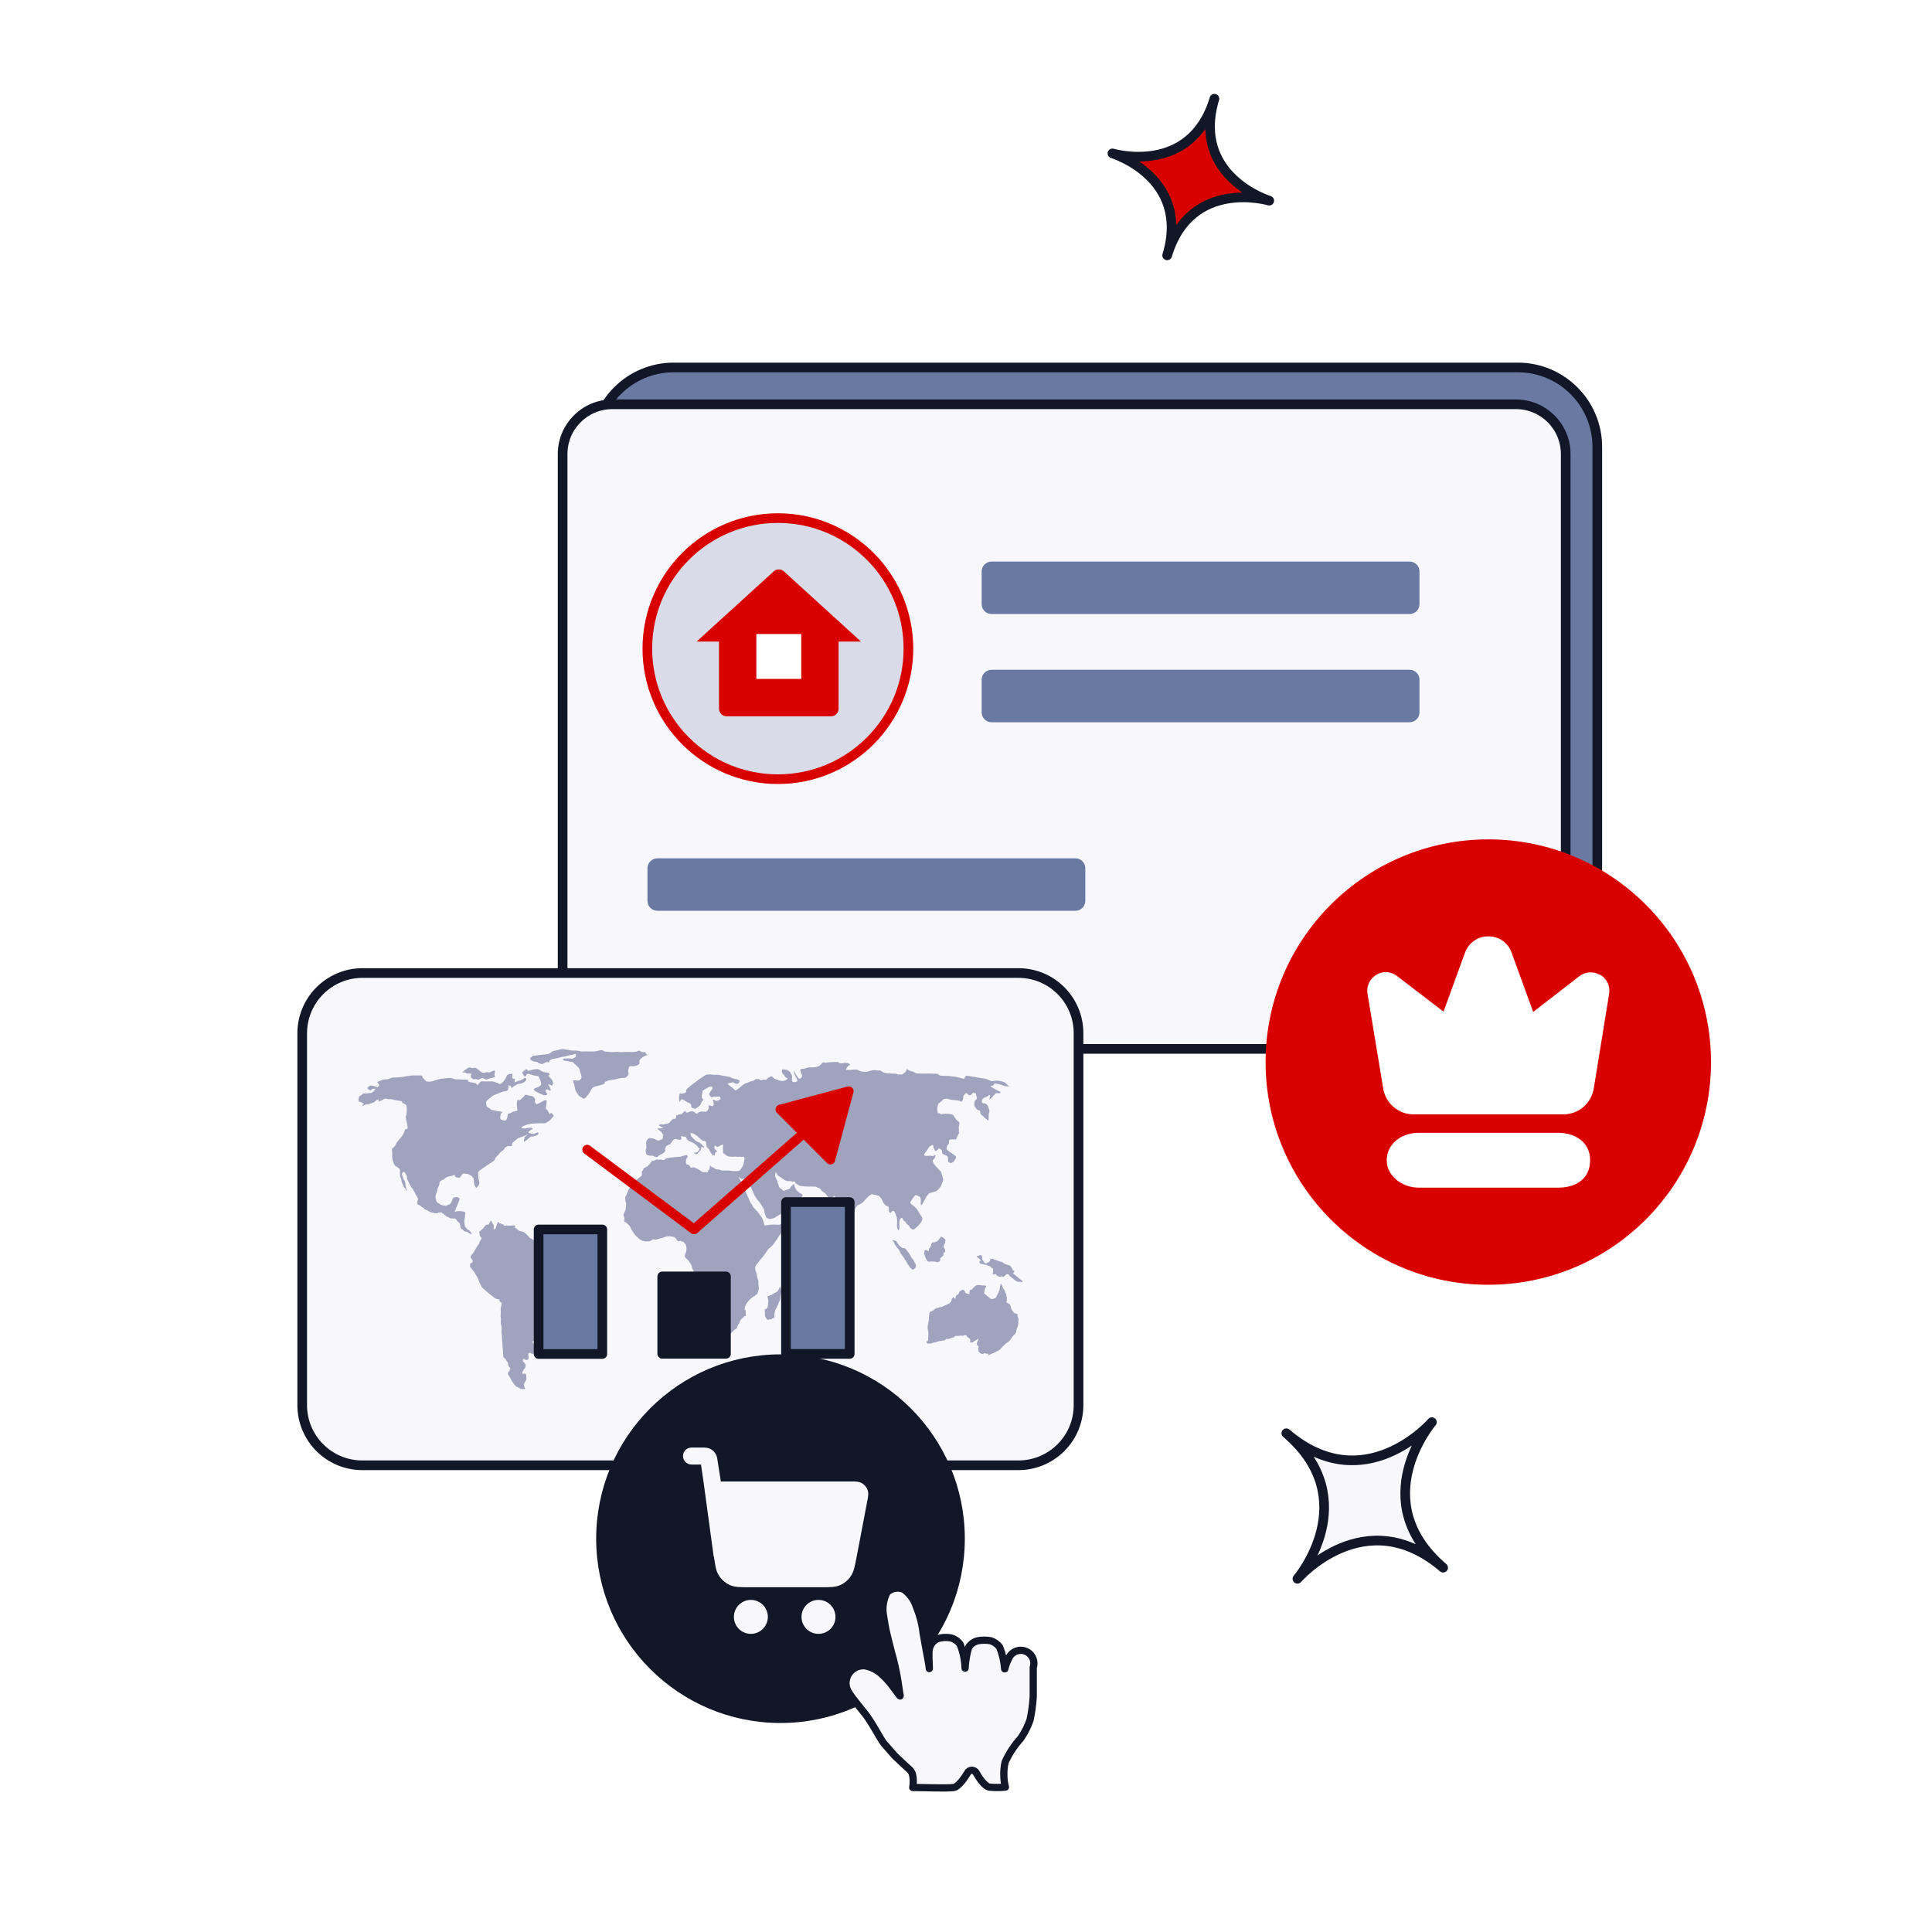 <svg xmlns="http://www.w3.org/2000/svg" width="200" height="200" viewBox="0 0 200 200" fill="none"><g clip-path="url(#clip0_16550_73664)"><g filter="url(#filter0_b_16550_73664)"><path d="M100 0C155.23 0 200 44.77 200 100C200 155.23 155.23 200 100 200C44.77 200 0 155.23 0 100C0 44.77 44.77 0 100 0Z" fill="white" fill-opacity="0.8"></path></g><path d="M131.392 20.773C131.392 20.773 123.27 18.354 120.824 26.435C123.27 18.354 115.162 15.881 115.162 15.881C115.162 15.881 123.284 18.3 125.716 10.219C123.284 18.3 131.392 20.773 131.392 20.773Z" fill="#D90000" stroke="#111727" stroke-linecap="round" stroke-linejoin="round"></path><path d="M148.23 147.219C148.23 147.219 141.297 155.354 149.392 162.286C141.297 155.354 134.311 163.435 134.311 163.435C134.311 163.435 141.243 155.3 133.162 148.367C141.243 155.3 148.23 147.219 148.23 147.219Z" fill="#F7F7FC" stroke="#111727" stroke-linecap="round" stroke-linejoin="round"></path><path d="M157.122 38.039H69.743C65.198 38.039 61.514 41.724 61.514 46.269V96.539C61.514 101.084 65.198 104.769 69.743 104.769H157.122C161.667 104.769 165.351 101.084 165.351 96.539V46.269C165.351 41.724 161.667 38.039 157.122 38.039Z" fill="#6A79A2" stroke="#111727"></path><path d="M156.932 41.852H63.392C60.548 41.852 58.243 44.157 58.243 47V103.433C58.243 106.276 60.548 108.581 63.392 108.581H156.932C159.776 108.581 162.081 106.276 162.081 103.433V47C162.081 44.157 159.776 41.852 156.932 41.852Z" fill="#F7F7FC" stroke="#111727" stroke-linecap="round" stroke-linejoin="round"></path><path d="M145.919 58.133H102.649C102.081 58.133 101.622 58.593 101.622 59.16V62.538C101.622 63.105 102.081 63.565 102.649 63.565H145.919C146.486 63.565 146.946 63.105 146.946 62.538V59.16C146.946 58.593 146.486 58.133 145.919 58.133Z" fill="#6A79A2"></path><path d="M111.324 88.852H68.054C67.487 88.852 67.027 89.311 67.027 89.879V93.257C67.027 93.824 67.487 94.284 68.054 94.284H111.324C111.892 94.284 112.351 93.824 112.351 93.257V89.879C112.351 89.311 111.892 88.852 111.324 88.852Z" fill="#6A79A2"></path><path d="M145.919 69.336H102.649C102.081 69.336 101.622 69.796 101.622 70.363V73.741C101.622 74.309 102.081 74.768 102.649 74.768H145.919C146.486 74.768 146.946 74.309 146.946 73.741V70.363C146.946 69.796 146.486 69.336 145.919 69.336Z" fill="#6A79A2"></path><path d="M80.527 80.66C87.987 80.66 94.04 74.606 94.04 67.146C94.04 59.687 87.987 53.633 80.527 53.633C73.067 53.633 67.013 59.687 67.013 67.146C67.013 74.606 73.067 80.66 80.527 80.66Z" fill="#D9DBE9" stroke="#D90000" stroke-linecap="round" stroke-linejoin="round"></path><path d="M86.811 73.378C86.811 73.58 86.73 73.783 86.581 73.918C86.432 74.067 86.243 74.148 86.04 74.148H75.203C75 74.148 74.797 74.067 74.662 73.918C74.527 73.77 74.432 73.58 74.432 73.378V66.418H72.108L80.095 59.148C80.243 59.013 80.419 58.945 80.622 58.945C80.824 58.945 81 59.013 81.149 59.148L89.135 66.418H86.811V73.378Z" fill="#D90000"></path><path d="M82.946 65.633H78.297V70.281H82.946V65.633Z" fill="white"></path><path d="M111.649 106.956V145.456C111.649 148.902 108.865 151.686 105.419 151.686H37.514C34.068 151.686 31.284 148.902 31.284 145.456V106.97C31.284 103.524 34.081 100.727 37.527 100.727H105.419C108.865 100.727 111.649 103.51 111.649 106.956Z" fill="#F7F7FC" stroke="#111727" stroke-linecap="round" stroke-linejoin="round"></path><path d="M67.527 120.142L67.23 120.533L67.027 120.736L66.622 120.952L66.568 121.128C66.568 121.128 66.405 121.29 66.433 121.385C66.46 121.479 66.46 121.669 66.46 121.669C66.46 121.669 66.176 121.925 66.054 122.006C65.933 122.087 65.784 122.263 65.784 122.263C65.784 122.263 65.689 122.385 65.622 122.425C65.554 122.466 65.46 122.587 65.392 122.709C65.311 122.831 65.23 122.912 65.189 122.966C65.149 123.02 65.027 123.169 64.973 123.385C64.919 123.601 64.757 123.858 64.757 123.858L64.716 123.952C64.743 124.29 64.743 124.344 64.784 124.466C64.811 124.587 64.851 124.547 64.811 124.804C64.784 125.06 64.784 125.155 64.743 125.277C64.703 125.398 64.581 125.614 64.541 125.709C64.5 125.804 64.622 125.979 64.622 125.979C64.622 125.979 64.676 126.236 64.622 126.29C64.595 126.344 64.649 126.466 64.649 126.466C64.649 126.466 64.892 126.601 64.96 126.682C65.041 126.763 65.176 126.885 65.203 126.939C65.23 126.993 65.378 127.277 65.392 127.331C65.419 127.385 65.568 127.614 65.608 127.669C65.649 127.723 65.838 127.952 65.838 127.952C65.838 127.952 66.108 128.155 66.149 128.236C66.216 128.317 66.392 128.358 66.446 128.412C66.513 128.466 66.649 128.452 66.73 128.506C66.797 128.56 66.96 128.466 67.041 128.506C67.108 128.547 67.338 128.466 67.392 128.425C67.46 128.385 67.595 128.25 67.689 128.304C67.797 128.358 67.851 128.304 67.933 128.317C68 128.331 68.122 128.236 68.203 128.236C68.27 128.236 68.473 128.155 68.541 128.155C68.595 128.155 68.797 128.033 68.878 128.033C68.946 128.033 69.054 127.952 69.149 127.993C69.243 128.033 69.203 127.912 69.378 127.979C69.554 128.047 69.622 127.979 69.676 128.033C69.743 128.087 69.811 128.033 69.878 128.114C69.946 128.196 70.041 128.25 70.054 128.331C70.081 128.412 70.189 128.493 70.189 128.493H70.311C70.311 128.493 70.473 128.398 70.513 128.479C70.541 128.56 70.73 128.533 70.73 128.533L70.905 128.736L70.973 128.817C70.973 128.817 71.095 129.128 71.068 129.25C71.041 129.371 71.041 129.628 71 129.682C70.933 129.736 70.892 129.993 70.892 129.993C70.892 129.993 70.824 130.074 71 130.236C71.176 130.398 71.297 130.533 71.351 130.614C71.419 130.696 71.568 130.912 71.595 131.047C71.622 131.182 71.649 131.263 71.73 131.439C71.797 131.614 71.905 131.642 71.933 131.831C71.933 132.033 71.987 132.033 71.96 132.169C71.933 132.304 71.892 132.331 71.933 132.425C72 132.52 72.081 132.709 72.054 132.763C72.027 132.817 71.987 133.074 71.987 133.074L71.946 133.196L71.77 133.533L71.649 133.709C71.608 133.844 71.527 133.979 71.554 134.182C71.581 134.385 71.46 134.385 71.608 134.574C71.77 134.777 71.851 134.993 71.946 135.169C72.054 135.344 72.108 135.52 72.122 135.642C72.149 135.763 72.216 135.804 72.257 135.952C72.297 136.114 72.324 136.196 72.324 136.29C72.324 136.385 72.297 136.642 72.351 136.709C72.378 136.763 72.405 136.952 72.419 137.02C72.446 137.101 72.365 137.114 72.487 137.263C72.608 137.398 72.676 137.479 72.757 137.574C72.824 137.669 72.824 137.628 72.878 137.777C72.946 137.912 73.013 137.993 73.041 138.114C73.068 138.236 73.081 138.533 73.149 138.669C73.203 138.804 73.284 138.952 73.284 138.952C73.284 138.952 73.5 139.087 73.581 139.074C73.649 139.06 73.811 138.871 73.933 138.939C74.054 138.993 74.149 138.939 74.243 138.939C74.351 138.939 74.446 138.817 74.541 138.817C74.649 138.817 74.784 138.655 74.851 138.696C74.933 138.736 75.027 138.655 75.122 138.56C75.23 138.466 75.284 138.385 75.46 138.223C75.635 138.06 75.622 138.06 75.73 137.966C75.851 137.871 75.973 137.655 76.108 137.614C76.243 137.574 76.284 137.439 76.324 137.344C76.351 137.25 76.378 137.182 76.446 137.101C76.5 137.02 76.473 137.114 76.568 136.858C76.662 136.601 76.784 136.506 76.878 136.439C76.973 136.385 77.041 136.263 77.095 136.236C77.162 136.223 77.257 136.29 77.216 136.114C77.176 135.939 77.216 135.682 77.176 135.614C77.135 135.56 77.081 135.75 77.095 135.452C77.122 135.155 77.338 134.858 77.338 134.858C77.338 134.858 77.635 134.479 77.73 134.425C77.838 134.371 77.851 134.304 78 134.223C78.135 134.142 78.433 133.939 78.433 133.844C78.433 133.75 78.554 133.493 78.554 133.425C78.554 133.358 78.554 133.304 78.513 132.966C78.487 132.628 78.554 132.709 78.446 132.398C78.324 132.087 78.311 131.682 78.23 131.587C78.162 131.493 78.189 131.236 78.189 131.155C78.189 131.074 78.338 130.885 78.392 130.804C78.46 130.723 78.703 130.412 78.703 130.412C78.703 130.412 79.108 129.952 79.243 129.736C79.378 129.52 79.513 129.317 79.608 129.236C79.716 129.155 79.946 128.979 80.081 128.777C80.216 128.574 80.5 128.209 80.513 128.142C80.541 128.087 80.689 127.885 80.689 127.885C80.689 127.885 80.905 127.628 80.946 127.493C80.987 127.358 81.189 126.587 81.149 126.628C81.108 126.669 80.878 126.709 80.784 126.723C80.716 126.736 80.905 126.817 80.324 126.777C79.757 126.736 79.46 126.831 79.46 126.831C79.284 126.79 79.149 126.993 79.095 126.709C79.027 126.425 78.987 126.277 78.878 126.074C78.757 125.871 78.676 125.79 78.5 125.533C78.324 125.277 78.338 125.398 78.189 125.196C78.041 124.993 78 125.06 77.892 124.804C77.797 124.547 77.716 124.642 77.595 124.29C77.473 123.939 77.405 123.898 77.338 123.696C77.27 123.493 77.203 123.439 77.162 123.263C77.122 123.087 76.662 122.169 76.608 122.114C76.541 122.06 76.446 121.736 76.473 121.804C76.5 121.871 76.77 122.06 76.77 122.06C76.77 122.06 76.933 122.006 76.987 122.006C77.054 122.006 77.284 122.223 77.284 122.304C77.284 122.385 77.703 122.763 77.797 123.033C77.892 123.304 78.013 123.506 78.041 123.587C78.041 123.669 78.257 123.979 78.338 124.101C78.405 124.223 78.662 124.452 78.703 124.574C78.743 124.696 79.122 125.087 79.122 125.344C79.122 125.601 79.297 125.939 79.324 126.02C79.351 126.101 79.703 126.196 79.703 126.196L80.176 126.074C80.176 126.074 80.878 125.614 80.96 125.614C81.041 125.614 81.676 125.317 81.676 125.317C81.676 125.317 81.933 125.074 82.108 124.939C82.284 124.804 82.473 124.547 82.527 124.425C82.568 124.304 82.649 124.29 82.797 124.114C82.96 123.939 83.176 123.763 83.041 123.642C82.905 123.52 82.824 123.56 82.622 123.371C82.433 123.169 82.446 123.209 82.311 122.952C82.162 122.696 82.311 122.398 82.027 122.696C81.73 122.993 81.851 123.074 81.554 123.128C81.257 123.182 81.135 123.385 81 123.182C80.865 122.979 80.73 123.101 80.635 122.804C80.568 122.506 80.5 122.493 80.473 122.371C80.473 122.25 80.473 122.25 80.311 121.952C80.162 121.655 80.284 121.196 80.378 121.452C80.473 121.709 80.635 121.75 80.892 121.925C81.149 122.101 81.257 122.236 81.5 122.263C81.73 122.277 81.933 122.263 81.973 122.304C82 122.344 82.041 122.29 82.149 122.317C82.257 122.358 82.297 122.263 82.324 122.412C82.365 122.574 82.595 122.587 82.689 122.696C82.784 122.79 82.784 122.75 83.054 122.79C83.311 122.831 83.662 122.831 83.662 122.831H84.027L84.46 122.844C84.46 122.844 84.77 123.02 84.865 123.02C84.933 123.02 84.96 123.236 85.162 123.358C85.351 123.479 85.392 123.493 85.513 123.642C85.635 123.777 85.622 123.844 85.784 123.979C85.946 124.114 86.203 123.966 86.243 123.898C86.27 123.844 86.473 123.736 86.433 123.898C86.405 124.06 86.635 123.993 86.581 124.371C86.513 124.75 86.473 124.655 86.581 124.912C86.676 125.169 87.108 125.966 87.135 126.196C87.162 126.439 87.27 126.358 87.297 126.574C87.324 126.79 87.433 126.871 87.433 127.033C87.433 127.196 87.568 127.236 87.595 127.344C87.622 127.452 87.824 127.358 87.892 127.344C87.96 127.331 88.23 127.06 88.23 127.06C88.23 127.06 88.351 127.02 88.324 126.817C88.297 126.614 88.324 126.655 88.324 126.358C88.324 126.06 88.203 126.06 88.27 125.763C88.324 125.466 88.487 125.29 88.527 125.155C88.568 125.02 88.73 124.777 88.797 124.763C88.878 124.75 89.311 124.52 89.405 124.385C89.5 124.25 89.662 124.087 89.824 123.925C89.987 123.763 90.257 123.574 90.324 123.628C90.392 123.682 90.365 123.669 90.46 123.669C90.568 123.669 90.73 123.75 90.878 123.763C91.027 123.777 91.297 124.114 91.351 124.304C91.419 124.479 91.378 124.439 91.595 124.696C91.811 124.952 92.013 124.79 92.013 125.114C92.013 125.439 92.013 125.412 92.108 125.533C92.216 125.655 92.324 125.317 92.446 125.358C92.568 125.398 92.581 125.317 92.689 125.628C92.784 125.939 92.851 125.939 92.865 126.263C92.892 126.574 92.865 126.277 92.865 126.547C92.865 126.817 92.838 126.831 92.865 127.06C92.905 127.304 93.041 127.371 93.027 127.412C93.027 127.412 93.149 127.074 93.108 126.844C93.068 126.601 93.108 126.277 93.203 126.169C93.311 126.074 93.405 125.966 93.473 126.223C93.554 126.479 93.595 126.277 93.784 126.574C93.96 126.871 94.108 126.817 94.135 126.952C94.162 127.087 94.257 127.114 94.392 127.236C94.541 127.358 94.662 127.223 94.811 127.101C94.973 126.979 95.405 126.547 95.419 126.371C95.446 126.196 95.608 126.236 95.297 125.777C94.987 125.317 94.987 125.169 94.635 124.885C94.297 124.601 94.095 124.587 94.365 124.236C94.622 123.885 94.73 123.642 94.892 123.736C95.054 123.831 95.324 123.817 95.324 124.209C95.324 124.601 95.257 125.033 95.527 124.56C95.797 124.087 95.946 123.804 95.865 123.885C95.784 123.966 96.041 123.723 96.041 123.723C96.041 123.723 96.041 123.547 96.392 123.466C96.73 123.385 96.824 123.344 96.946 123.29C97.068 123.236 97.405 122.831 97.46 122.655C97.527 122.479 97.676 122.155 97.635 122.02C97.595 121.885 97.405 121.209 97.365 121.223C97.324 121.236 97.338 121.236 97.095 120.966C96.824 120.682 96.662 120.493 96.622 120.371C96.581 120.25 96.487 120.236 96.595 120.074C96.716 119.912 96.77 119.939 96.797 119.79C96.824 119.655 96.973 119.533 96.676 119.628C96.378 119.723 96.608 119.669 96.351 119.642C96.081 119.628 95.419 119.777 95.757 119.358C96.081 118.939 96.189 118.682 96.243 118.682C96.311 118.682 96.608 118.344 96.622 118.669C96.649 118.979 96.757 118.912 96.784 119.101C96.811 119.304 97.203 118.885 97.203 118.885C97.203 118.885 97.338 118.925 97.446 119.02C97.541 119.114 97.541 119.439 97.541 119.439C97.541 119.439 97.46 119.344 97.676 119.493C97.892 119.655 98.135 119.574 98.135 119.912C98.135 120.25 98.135 120.263 98.27 120.344C98.405 120.425 98.541 120.385 98.676 120.29C98.797 120.196 98.987 119.831 98.987 119.831C98.987 119.831 99.013 119.696 98.689 119.493C98.378 119.29 98.176 119.155 98.068 119.06C97.946 118.966 97.987 118.669 98.095 118.547C98.216 118.425 98.27 118.371 98.23 118.209C98.203 118.047 98.297 117.925 98.595 117.952C98.892 117.966 98.96 117.939 98.96 117.939C98.96 117.939 99.013 117.979 99.013 117.858C99.013 117.736 99.392 117.182 99.284 117.182C99.189 117.182 99.311 117.047 99.257 116.831C99.189 116.614 99.446 116.277 99.23 116.114C99.013 115.952 98.96 115.871 98.811 115.642C98.676 115.398 98.689 115.358 98.176 115.304C97.662 115.25 97.419 115.425 97.297 115.263C97.176 115.101 97.122 115.506 97.041 115.02C96.973 114.547 97.162 114.223 97.162 114.223C97.162 114.223 97.473 114.02 97.568 113.885C97.635 113.75 97.96 113.682 98.23 113.79C98.487 113.885 98.851 113.871 99.176 113.925C99.487 113.979 99.473 114.182 99.635 113.925C99.797 113.669 99.635 113.547 99.757 113.412C99.878 113.277 100.014 113.06 100.108 113.196C100.216 113.331 100.405 113.479 100.568 113.29C100.73 113.114 100.784 113.087 100.784 113.087L100.851 113.169C100.851 113.169 101.027 113.074 101.027 113.25C101.027 113.425 101.203 113.628 101.108 113.763C101 113.898 100.865 113.885 100.865 114.223C100.865 114.56 100.865 114.506 101.081 114.777C101.297 115.06 101.432 114.817 101.473 115.114C101.514 115.412 101.554 115.358 101.77 115.547C101.987 115.75 101.946 115.75 102.108 115.858C102.27 115.979 102.338 116.101 102.338 115.898C102.338 115.696 102.365 115.601 102.338 115.425C102.338 115.25 102.5 115.114 102.378 114.817C102.257 114.52 102.351 114.533 102.122 114.317C101.878 114.101 101.716 114.358 101.649 114.033C101.568 113.723 102.014 113.574 102.149 113.533C102.27 113.493 102.446 113.25 102.487 113.412C102.514 113.574 102.176 114.142 102.757 113.533C103.324 112.925 103.068 113.182 103.068 113.182C103.068 113.182 103.365 113.142 103.419 113.182C103.487 113.223 103.635 113.006 103.581 113.02C103.527 113.033 102.946 112.709 102.946 112.709L102.527 112.466C102.527 112.466 102.662 112.371 102.77 112.385C102.865 112.398 102.892 112.182 102.987 112.169C103.095 112.155 103.757 112.304 103.892 112.385C104.027 112.466 104.527 112.479 104.459 112.439C104.405 112.398 104.095 112.155 104.068 112.087C104.041 112.006 103.365 111.844 103.135 111.871C102.919 111.885 102.716 111.952 102.541 111.885C102.365 111.831 102.108 111.669 101.973 111.669C101.838 111.669 100.095 111.331 100.014 111.358C99.933 111.371 99.811 111.75 99.743 111.696C99.689 111.642 99.581 111.642 99.311 111.56C99.041 111.479 98.649 111.425 98.162 111.385C97.662 111.344 97.324 111.425 97.189 111.263C97.054 111.101 96.757 111.169 96.419 111.142C96.081 111.128 95.689 111.142 95.513 111.142C95.338 111.142 94.919 111.128 94.824 111.101C94.716 111.087 94.608 110.939 94.487 110.925C94.365 110.912 94.378 110.871 94.149 110.831C93.919 110.79 93.933 110.533 93.851 110.75C93.77 110.966 93.811 110.912 93.689 110.993C93.568 111.074 93.446 111.236 93.378 111.236C93.311 111.236 92.987 111.25 92.919 111.223C92.851 111.182 92.757 111.142 92.554 111.142C92.365 111.142 92.365 111.155 92.095 111.128C91.838 111.087 91.635 111.114 91.405 110.993C91.162 110.871 91.162 110.79 90.973 110.817C90.77 110.831 90.77 110.777 90.5 110.777C90.23 110.777 89.892 110.939 89.703 110.952C89.527 110.966 89.135 110.939 89 110.871C88.865 110.817 88.824 110.669 88.297 110.736C87.784 110.79 87.487 110.79 87.595 110.642C87.689 110.479 87.811 110.331 87.865 110.304C87.933 110.29 88.068 110.182 87.96 110.142C87.865 110.101 87.77 110.047 87.527 110.02C87.297 110.006 87.311 110.101 86.96 110.06C86.595 110.02 87.162 109.925 86.419 109.939C85.689 109.952 85.513 110.02 85.433 110.02C85.351 110.02 85.257 109.858 85.054 110.101C84.865 110.344 84.595 110.479 84.189 110.493C83.797 110.506 83.77 110.452 83.392 110.587C83.027 110.723 82.784 110.547 82.865 110.871C82.933 111.182 83.041 111.304 83.041 111.371C83.041 111.439 82.865 111.831 82.635 111.587C82.419 111.344 82.027 110.425 82.203 111.047C82.378 111.682 82.77 111.898 82.405 111.993C82.027 112.087 82.068 111.952 82 111.912C81.946 111.871 82 111.601 82 111.439C81.973 111.277 81.933 111.182 81.851 111.101C81.784 111.02 81.797 110.898 81.635 110.858C81.473 110.817 81.608 110.736 81.365 110.736C81.122 110.736 80.892 110.574 80.946 110.939C81.013 111.29 81.068 111.06 81.23 111.398C81.392 111.736 81.689 111.493 81.46 111.736C81.243 111.979 80.662 111.898 80.527 111.79C80.392 111.696 80.433 111.831 80.162 111.655C79.905 111.479 79.987 111.344 79.703 111.479C79.392 111.614 79.297 111.871 79.189 111.777C79.068 111.682 78.797 111.912 78.689 111.79C78.595 111.669 78.189 111.669 78.122 111.79C78.041 111.912 77.811 111.885 77.46 112.047C77.122 112.209 77.23 112.06 76.797 112.398C76.378 112.736 76.149 113.006 76.013 112.79C75.878 112.574 75.108 112.196 75.419 112.142C75.716 112.087 75.851 111.966 76.013 112.101C76.176 112.236 76.433 112.196 76.473 112.101C76.5 112.006 76.689 111.898 76.446 111.79C76.203 111.669 76.176 111.75 75.811 111.614C75.433 111.479 75.811 111.52 75.297 111.439C74.784 111.358 74.568 111.317 74.433 111.277C74.297 111.236 74.095 111.277 73.905 111.263C73.703 111.25 73.568 111.209 73.392 111.223C73.216 111.236 73.122 111.209 72.878 111.385C72.649 111.56 72.46 111.642 72.311 111.777C72.149 111.912 71.743 112.196 71.622 112.29C71.5 112.385 71.081 112.709 71.041 112.831C71.013 112.952 71.081 113.047 70.919 113.128C70.757 113.209 70.608 113.209 70.487 113.223C70.365 113.236 70.487 113.047 70.365 113.236C70.243 113.439 70.284 114.142 70.392 114.047C70.487 113.952 70.419 113.628 70.851 113.925C71.297 114.223 71.568 114.182 71.554 114.466C71.527 114.75 71.851 114.723 71.892 114.777C71.919 114.831 72.122 114.696 72.122 114.696C72.122 114.696 72.554 114.412 72.554 114.277C72.554 114.142 72.824 113.817 72.824 113.817C72.824 113.817 72.635 113.723 72.635 113.52C72.635 113.317 72.689 113.263 72.73 113.06C72.77 112.858 72.513 113.06 73.108 112.682C73.703 112.304 73.743 112.56 73.743 112.56C73.743 112.56 73.811 112.642 73.716 112.763C73.608 112.885 73.433 113.196 73.405 113.236C73.365 113.277 73.581 113.587 73.676 113.587C73.77 113.587 73.973 113.506 74.095 113.533C74.216 113.547 74.405 113.479 74.473 113.52C74.527 113.56 74.662 113.682 74.568 113.777C74.473 113.871 74.257 113.993 74.095 113.952C73.933 113.912 73.703 113.642 73.838 114.033C73.973 114.425 73.811 114.533 73.703 114.506C73.581 114.493 73.324 114.29 73.365 114.587C73.405 114.885 73.108 115.087 73.054 115.087C73 115.087 72.878 115.074 72.878 115.074C72.878 115.074 72.703 115.06 72.608 115.06C72.513 115.06 72.311 115.155 72.243 115.236C72.189 115.317 72.108 115.25 72.013 115.25C71.919 115.25 72.013 115.128 71.811 115.087C71.622 115.047 71.5 115.006 71.378 115.087C71.257 115.169 71.081 115.209 71.013 115.142C70.933 115.087 71.041 114.939 70.892 115.02C70.73 115.101 70.622 115.317 70.568 115.331C70.5 115.344 70.743 115.331 70.5 115.344C70.257 115.358 70.162 115.425 70.041 115.466C69.919 115.506 70.081 115.75 69.865 115.817C69.649 115.898 69.797 115.723 69.595 115.898C69.378 116.074 69.338 116.236 69.257 116.25C69.189 116.263 69.189 116.304 69.027 116.331C68.851 116.344 68.865 116.371 68.757 116.385C68.662 116.398 68.784 116.439 68.568 116.398C68.351 116.358 68.189 116.439 68.23 116.52C68.27 116.601 69 116.817 68.446 116.804C67.892 116.79 68.081 116.885 68.189 116.966C68.311 117.047 68.365 117.128 68.433 117.142C68.487 117.155 68.581 117.398 68.581 117.398C68.581 117.398 68.743 117.385 68.649 117.52C68.554 117.655 68.689 117.696 68.581 117.871C68.487 118.047 68.487 117.925 68.405 117.966C68.324 118.006 68.203 118.142 67.987 118.02C67.77 117.898 67.622 117.844 67.351 117.817C67.095 117.804 67.284 117.763 67.095 117.898C66.919 118.033 66.878 118.196 66.892 118.371C66.919 118.547 66.933 118.79 66.892 118.912C66.824 119.033 66.824 119.155 66.865 119.331C66.892 119.506 67.027 119.587 67.027 119.587C67.027 119.587 67.297 119.628 67.351 119.642C67.419 119.655 67.527 119.601 67.689 119.696C67.851 119.79 68 119.831 68.108 119.709C68.203 119.587 68.595 119.452 68.716 119.331C68.838 119.209 68.905 119.169 68.851 119.047C68.784 118.925 68.973 118.628 69.068 118.574C69.176 118.52 69.378 118.452 69.378 118.452L69.622 118.101C69.622 118.101 69.811 117.885 69.919 117.898C70.013 117.912 70.568 118.114 70.527 117.858C70.487 117.601 70.554 117.52 70.622 117.614C70.689 117.709 70.838 117.669 70.838 117.669C70.838 117.669 70.905 117.628 70.973 117.682C71.027 117.736 71.108 117.993 71.23 118.06C71.351 118.114 71.446 118.182 71.527 118.223C71.608 118.263 71.689 118.223 71.838 118.358C72 118.493 72.149 118.574 72.176 118.642C72.203 118.696 72.338 118.844 72.338 118.844C72.338 118.844 72.473 118.885 72.433 118.966C72.392 119.047 72.203 119.277 72.095 119.317C72 119.358 71.743 119.277 71.838 119.358C71.933 119.439 72.068 119.533 72.135 119.479C72.203 119.425 72.568 119.02 72.568 119.02C72.568 119.02 72.541 119.033 72.568 118.925C72.595 118.817 72.568 118.669 72.676 118.723C72.77 118.777 72.824 118.858 72.865 118.777C72.905 118.696 72.946 118.736 72.838 118.682C72.743 118.628 72.513 118.29 72.378 118.263C72.257 118.25 71.96 118.047 71.96 118.047C71.96 118.047 71.892 117.993 71.757 117.831C71.622 117.669 71.581 117.709 71.541 117.574C71.5 117.439 71.378 117.263 71.595 117.29C71.811 117.331 71.96 117.466 72.149 117.587C72.338 117.709 72.311 117.75 72.487 117.871C72.662 117.993 72.676 118.114 72.811 118.087C72.946 118.074 73.108 118.169 73.108 118.344C73.108 118.52 73.149 118.723 73.189 118.763C73.23 118.804 73.351 118.885 73.392 118.966C73.419 119.047 73.513 119.236 73.568 119.317C73.635 119.398 73.689 119.452 73.743 119.56C73.811 119.655 73.824 119.547 73.878 119.574C73.946 119.614 74.013 119.587 74.013 119.52C74.013 119.452 74.041 119.304 74.041 119.304C74.041 119.304 74.311 119.223 74.243 119.182C74.176 119.142 73.933 118.898 73.946 118.831C73.973 118.75 73.946 118.587 74.041 118.614C74.149 118.628 74.243 118.817 74.46 118.655C74.676 118.493 74.919 118.412 74.851 118.655C74.784 118.898 74.878 118.939 74.851 119.196C74.824 119.452 74.919 119.371 75.068 119.506C75.203 119.642 75.297 119.669 75.392 119.709C75.5 119.75 75.662 119.723 75.811 119.75C75.973 119.763 76.068 119.696 76.203 119.736C76.338 119.777 76.662 119.723 76.716 119.75C76.77 119.79 77.013 119.669 77.027 119.804C77.027 119.939 77.122 119.79 77.054 120.101C77 120.412 76.919 120.642 76.919 120.642C76.703 121.06 76.622 121.155 76.527 121.182C76.433 121.196 76.365 121.263 76.189 121.236C76.013 121.223 75.797 121.236 75.527 121.182C75.27 121.128 74.797 121.236 74.595 121.128C74.405 121.006 74.135 121.114 74 120.966C73.878 120.831 73.689 120.844 73.608 120.763C73.527 120.682 73.487 120.466 73.487 120.777C73.487 121.087 73.311 121.114 73.27 121.277C73.23 121.439 73.338 121.358 73.108 121.331C72.892 121.317 72.838 121.425 72.513 121.196C72.203 120.952 72.041 120.952 71.878 120.858C71.716 120.763 71.568 121.033 71.405 120.723C71.243 120.412 71.041 120.669 71.013 120.412C70.987 120.155 71.013 120.169 71.041 120.02C71.068 119.858 71.27 119.723 71.176 119.669C71.068 119.614 71.149 119.506 71.013 119.574C70.878 119.628 70.676 119.655 70.513 119.709C70.351 119.763 70.878 119.709 70.095 119.763C69.311 119.817 69.095 119.898 69.095 119.898C69.095 119.898 69.041 119.858 68.933 119.939C68.838 120.02 68.703 120.142 68.568 120.074C68.433 120.02 68.351 120.033 68.23 120.06C68.108 120.074 68.027 119.966 67.892 120.06C67.757 120.155 67.595 120.196 67.541 120.155C67.473 120.114 67.365 119.952 67.365 119.952L67.527 120.142Z" fill="#A0A3BD"></path><path d="M80.757 133.156C80.689 133.372 80.487 133.697 80.487 133.697L80.081 133.899C80.081 133.899 79.946 134.021 79.865 134.035C79.784 134.048 79.581 134.156 79.581 134.156C79.581 134.156 79.405 134.116 79.46 134.291C79.527 134.467 79.54 134.683 79.527 134.751C79.513 134.818 79.5 134.927 79.5 135.089C79.5 135.251 79.432 135.44 79.338 135.481C79.243 135.521 79.135 135.562 79.162 135.697C79.189 135.832 79.189 136.251 79.189 136.251L79.446 136.643C79.446 136.643 79.527 136.589 79.689 136.589C79.851 136.589 80 136.454 80 136.454C80 136.454 80.176 136.494 80.162 136.278C80.135 136.062 80.23 135.805 80.216 135.737C80.189 135.683 80.392 135.427 80.392 135.359C80.392 135.291 80.595 135.021 80.595 134.927C80.595 134.832 80.73 134.67 80.757 134.548C80.784 134.427 80.797 134.156 80.824 134.075C80.865 133.994 80.892 133.913 80.892 133.832V133.589L80.757 133.156Z" fill="#A0A3BD"></path><path d="M96.243 135.834C96.189 135.915 96.149 136.767 96.108 136.861C96.081 136.956 95.987 137.469 96.041 137.591C96.081 137.713 96.135 138.145 96.095 138.28C96.068 138.415 96.122 138.848 96.027 138.834C95.932 138.821 95.892 138.848 95.892 138.915C95.892 138.983 96.027 139.091 96.027 139.091C96.027 139.091 96.257 139.091 96.365 139.077C96.46 139.064 96.662 138.956 96.824 138.956C96.987 138.956 97.081 138.834 97.216 138.834C97.351 138.834 97.649 138.74 97.73 138.78C97.797 138.821 97.919 138.537 98.068 138.604C98.203 138.658 98.5 138.469 98.635 138.469C98.77 138.469 98.838 138.253 99 138.294C99.149 138.334 99.46 138.213 99.595 138.28C99.73 138.334 99.946 138.077 100.054 138.28C100.149 138.483 100.446 138.564 100.446 138.658C100.446 138.753 100.419 138.969 100.419 138.969H100.662C100.662 138.969 101.027 138.713 101.095 138.713C101.149 138.713 101.284 138.51 101.284 138.618C101.284 138.726 101.162 138.929 101.122 139.037C101.095 139.131 101.162 139.253 101.162 139.253C101.162 139.253 101.365 139.348 101.284 139.523C101.216 139.699 101.311 139.658 101.284 139.807C101.284 139.942 101.284 139.888 101.365 139.969C101.432 140.05 101.581 140.185 101.703 140.172C101.824 140.158 101.865 140.037 101.959 140.091C102.054 140.145 102.257 140.104 102.324 140.185C102.378 140.267 101.946 140.469 102.689 140.131C103.446 139.794 103.527 139.713 103.622 139.591C103.73 139.469 103.838 139.348 103.919 139.28C104 139.199 103.946 139.226 104.189 139.037C104.419 138.861 104.419 138.942 104.649 138.604C104.865 138.267 105.014 138.145 105.068 138.091C105.108 138.037 105.189 138.01 105.203 137.78C105.23 137.537 105.378 137.321 105.378 137.24C105.378 137.158 105.432 137.037 105.405 136.902C105.405 136.767 105.487 136.564 105.378 136.361C105.257 136.158 105.432 136.077 105.257 136.01C105.081 135.929 104.946 135.969 104.919 135.834C104.878 135.699 104.716 135.713 104.649 135.334C104.595 134.956 104.351 134.915 104.351 134.915C104.351 134.915 104.122 134.821 104.176 134.78C104.23 134.74 104.243 134.469 104.23 134.388C104.203 134.307 104.203 134.131 104.162 134.01C104.095 133.888 104.054 133.726 104 133.591C103.932 133.456 103.838 133.415 103.797 133.253C103.757 133.091 103.703 133.037 103.676 132.996C103.649 132.956 103.608 132.753 103.568 132.983C103.541 133.199 103.446 133.618 103.446 133.618C103.446 133.618 103.284 133.956 103.23 134.05C103.162 134.145 103.108 134.402 103.014 134.388C102.919 134.375 102.851 134.483 102.784 134.469C102.703 134.456 102.581 134.483 102.514 134.429C102.459 134.375 102.297 134.213 102.216 134.185C102.149 134.172 102.081 134.01 102.027 134.01C101.959 134.01 101.865 133.875 101.878 133.794C101.905 133.713 101.919 133.537 101.946 133.456C101.973 133.375 102.081 133.199 102.081 133.199C102.081 133.199 102.081 133.077 101.987 133.077C101.878 133.077 101.865 133.077 101.649 133.064C101.432 133.05 101.378 133.023 101.284 133.023C101.216 133.023 101.365 132.983 101.149 133.037C100.932 133.091 100.838 133.253 100.689 133.388C100.554 133.523 100.662 133.483 100.554 133.523C100.432 133.564 100.459 133.429 100.378 133.645C100.311 133.861 100.419 133.929 100.351 133.956C100.297 133.996 99.892 133.821 99.892 133.821C99.892 133.821 99.987 133.807 99.892 133.699C99.824 133.604 99.73 133.456 99.622 133.523C99.5 133.577 99.405 133.618 99.324 133.726C99.257 133.821 99.257 133.902 99.189 133.983C99.122 134.064 98.973 134.064 98.96 134.145C98.933 134.226 98.932 134.429 98.878 134.442C98.824 134.456 98.811 134.361 98.743 134.348C98.676 134.334 98.703 134.172 98.676 134.267C98.635 134.361 98.595 134.348 98.527 134.51C98.473 134.672 98.46 134.807 98.392 134.821C98.338 134.834 98.392 134.861 98.216 134.956C98.041 135.05 98 135.05 97.743 135.172C97.473 135.294 97.541 135.294 97.365 135.307C97.189 135.321 97.149 135.388 97.027 135.402C96.905 135.415 96.838 135.442 96.716 135.564C96.595 135.685 96.5 135.726 96.419 135.74C96.351 135.753 96.27 135.834 96.27 135.834H96.243Z" fill="#A0A3BD"></path><path d="M97.419 128.008C97.338 128.129 97.081 128.481 96.987 128.508C96.878 128.521 96.784 128.629 96.703 128.602C96.635 128.589 96.446 128.602 96.392 128.859C96.324 129.116 96.23 129.251 96.176 129.238C96.108 129.224 96.27 129.616 95.946 129.454C95.608 129.292 95.73 129.589 95.676 129.67C95.635 129.751 95.743 129.967 95.757 130.048C95.784 130.129 95.824 130.265 95.919 130.386C95.987 130.508 96.054 130.643 96.189 130.602C96.324 130.562 96.757 130.602 96.757 130.602C96.757 130.602 96.919 130.656 97.014 130.656C97.122 130.656 97.135 130.616 97.189 130.616C97.257 130.616 97.365 130.413 97.351 130.4C97.324 130.386 97.284 130.319 97.392 130.197C97.514 130.075 97.649 130.035 97.662 129.9C97.689 129.765 97.622 129.765 97.689 129.683C97.757 129.602 97.892 129.629 97.851 129.548C97.811 129.467 97.892 129.494 97.811 129.332C97.743 129.17 97.635 129.116 97.716 128.913C97.784 128.711 97.878 128.67 97.851 128.562C97.824 128.454 97.946 128.4 97.811 128.265C97.676 128.129 97.608 128.089 97.514 128.048L97.419 128.008Z" fill="#A0A3BD"></path><path d="M101.284 129.992C101.365 129.979 101.649 129.776 101.662 130.127C101.689 130.479 101.703 130.384 101.824 130.587C101.946 130.79 102.027 130.844 102.162 130.749C102.297 130.654 102.459 130.654 102.486 130.479C102.514 130.357 102.568 130.303 102.649 130.303C102.77 130.303 102.811 130.29 102.865 130.357C102.932 130.438 102.959 130.357 103.23 130.492C103.486 130.627 103.703 130.587 103.865 130.735C104.014 130.871 104.095 130.857 104.324 130.938C104.541 131.019 104.446 130.898 104.635 131.114C104.838 131.33 104.757 131.398 104.851 131.492C104.946 131.587 105.027 131.411 104.987 131.654C104.946 131.898 104.676 131.654 105.081 131.992C105.5 132.33 105.554 132.384 105.689 132.492C105.838 132.587 105.932 132.708 105.811 132.708C105.689 132.708 105.311 132.708 105.27 132.654C105.23 132.6 105.054 132.56 104.932 132.411C104.811 132.276 104.568 132.168 104.5 132.06C104.446 131.938 104.365 131.898 104.27 131.898C104.162 131.898 104.068 132.019 103.932 132.154C103.797 132.29 103.865 132.073 103.676 132.141C103.5 132.195 103.297 132.127 103.203 132.046C103.095 131.965 103.122 131.844 102.959 131.911C102.797 131.965 102.703 131.925 102.77 131.817C102.824 131.695 102.797 131.533 102.797 131.533C102.797 131.533 102.851 131.33 102.716 131.29C102.581 131.249 102.581 131.114 102.446 131.073C102.311 131.033 102.081 130.938 102.081 130.938C102.081 130.938 102.054 130.938 102.014 130.925C101.973 130.925 101.892 130.898 101.797 130.871C101.635 130.83 101.527 130.871 101.446 130.776C101.365 130.681 101.405 130.533 101.405 130.533C101.405 130.533 101.716 130.573 101.405 130.33L101.095 130.087C101.095 130.087 101.135 130.073 101.122 130.033C101.095 129.992 101.311 130.033 101.311 130.033L101.284 129.992Z" fill="#A0A3BD"></path><path d="M92.392 128.344C92.392 128.344 92.487 128.438 92.649 128.425C92.811 128.411 92.919 128.736 93.027 128.857C93.122 128.979 93.189 129.033 93.392 129.168C93.608 129.303 93.595 129.046 93.892 129.465C94.189 129.884 94.054 129.628 94.189 129.884C94.324 130.141 94.405 130.276 94.487 130.344C94.554 130.398 94.622 130.56 94.649 130.628C94.676 130.682 94.811 130.871 94.811 130.925C94.811 130.979 94.851 131.141 94.73 131.276C94.608 131.411 94.513 131.438 94.513 131.438C94.513 131.438 94.27 131.317 94.203 131.195C94.122 131.073 94.027 130.979 93.892 130.736C93.757 130.492 93.595 130.236 93.513 130.128C93.446 130.006 93.324 129.884 93.257 129.776C93.203 129.655 93.041 129.303 92.96 129.263C92.892 129.222 92.865 129.101 92.73 128.965C92.595 128.83 92.608 128.709 92.554 128.628C92.487 128.546 92.351 128.371 92.351 128.371H92.419L92.392 128.344Z" fill="#A0A3BD"></path><path d="M53.919 143.777C53.784 143.696 53.486 143.561 53.378 143.48C53.284 143.398 52.986 142.966 52.986 142.966L52.77 142.547C52.77 142.547 52.514 142.236 52.581 142.115C52.635 141.993 52.757 141.912 52.757 141.858C52.757 141.804 52.878 141.642 52.784 141.574C52.689 141.52 52.689 141.493 52.622 141.317C52.568 141.142 52.568 140.98 52.486 140.939C52.419 140.898 52.351 140.642 52.27 140.628C52.189 140.615 52.108 140.466 52.108 140.466L51.986 138.858C51.986 138.858 51.959 138.128 51.919 137.966C51.878 137.804 51.986 137.466 51.878 137.169C51.784 136.871 51.905 136.52 51.838 136.398C51.784 136.277 51.878 135.939 51.838 135.628C51.77 135.317 52.068 134.912 51.838 134.79C51.595 134.669 51.77 134.493 51.568 134.493C51.378 134.493 51.23 134.398 51.054 134.25C50.878 134.115 50.541 133.858 50.446 133.75C50.338 133.655 50.027 133.398 49.932 133.317C49.838 133.236 49.73 132.898 49.662 132.804C49.581 132.709 49.541 132.412 49.419 132.236C49.297 132.061 49.149 131.763 49.108 131.696C49.081 131.642 48.649 131.128 48.649 131.128L48.676 130.817C48.676 130.817 48.973 130.642 48.946 130.574C48.905 130.52 48.946 130.452 48.824 130.331C48.689 130.209 48.703 129.993 48.824 129.898C48.946 129.804 49.122 129.48 49.122 129.48L49.419 128.98C49.419 128.98 49.662 128.723 49.662 128.547C49.662 128.371 50 128.25 49.797 128.088C49.595 127.925 49.703 127.79 49.635 127.669C49.568 127.547 49.608 127.466 49.797 127.358C49.973 127.236 50.297 126.804 50.297 126.804C50.297 126.804 50.527 126.75 50.595 126.75C50.649 126.75 50.757 126.115 50.932 126.534C51.108 126.952 51.162 126.736 51.108 127.034C51.054 127.331 51.189 127.277 51.27 127.196C51.351 127.115 51.243 127.25 51.392 126.898C51.554 126.547 51.486 126.425 51.581 126.52C51.689 126.615 51.716 126.642 51.892 126.696C52.068 126.75 52.135 126.736 52.189 126.858C52.257 126.98 52.23 126.817 52.568 126.871C52.905 126.925 53.378 126.75 53.324 126.952C53.257 127.155 53.149 126.939 53.419 127.155C53.689 127.371 53.73 127.412 53.892 127.452C54.054 127.493 54.189 127.466 54.432 127.709C54.662 127.953 54.73 127.966 54.784 128.088C54.851 128.209 54.946 128.128 55.054 128.25C55.149 128.371 55.284 128.371 55.419 128.371C55.554 128.371 55.419 128.25 55.635 128.412C55.851 128.574 56 128.588 56.108 128.912C56.203 129.223 56.405 129.209 56.243 129.52C56.081 129.831 55.77 129.98 55.905 129.952C56.041 129.939 56.297 129.817 56.378 129.831C56.446 129.844 56.5 129.777 56.608 129.831C56.73 129.885 56.743 129.75 56.73 129.885C56.703 130.02 56.703 129.885 56.703 130.02C56.703 130.155 56.662 129.885 56.892 129.939C57.135 129.993 57 129.817 57.27 130.074C57.541 130.331 57.541 130.25 57.635 130.385C57.743 130.52 57.838 130.304 57.905 130.371C57.959 130.425 58.135 130.385 58.324 130.425C58.5 130.466 58.392 130.304 58.662 130.48C58.932 130.655 59.216 130.601 59.27 130.763C59.324 130.925 59.486 130.858 59.568 130.966C59.635 131.061 59.689 130.925 59.77 131.061C59.838 131.196 60.081 131.155 60.041 131.304C60 131.439 60.095 131.358 60.068 131.561C60.027 131.763 59.892 132.074 59.77 132.155C59.649 132.236 59.649 132.331 59.568 132.439C59.486 132.534 59.5 132.344 59.405 132.615C59.311 132.898 59.324 132.925 59.243 133.182C59.162 133.439 59.216 133.182 59.162 133.439C59.108 133.696 59.162 133.858 59.095 134.155C59.027 134.452 59.054 134.453 59.014 134.669C58.986 134.885 59.122 134.574 58.946 135.02C58.77 135.48 58.743 135.452 58.689 135.655C58.622 135.858 58.716 135.696 58.486 135.817C58.27 135.939 58.392 135.898 58.122 135.98C57.865 136.061 57.554 136.142 57.459 136.155C57.351 136.169 56.959 136.29 57.081 136.534C57.203 136.777 57.203 136.817 57.081 137.101C56.959 137.398 56.784 137.493 56.784 137.628C56.784 137.763 56.716 137.912 56.689 138.007C56.662 138.101 56.865 137.912 56.622 138.209C56.392 138.507 56.365 138.425 56.284 138.601C56.216 138.777 56.284 138.642 56.216 138.777C56.135 138.912 55.946 138.98 55.946 138.98C55.946 138.98 55.973 139.074 55.878 139.034C55.811 138.993 55.811 139.047 55.514 138.98C55.216 138.898 55.189 138.709 55.149 138.844C55.108 138.98 55.176 139.061 55.351 139.196C55.527 139.331 55.811 139.371 55.743 139.507C55.689 139.601 55.649 139.669 55.608 139.723C55.541 139.804 55.676 139.736 55.541 139.804C55.405 139.858 55.324 140.115 55.27 140.115C55.216 140.115 55.176 140.209 55.095 140.169C55.027 140.128 54.824 139.993 54.784 140.074C54.757 140.155 54.662 139.98 54.689 140.25C54.716 140.534 54.757 140.682 54.649 140.75C54.554 140.804 54.311 140.75 54.311 140.75L54.284 140.655L54.149 140.696C54.149 140.696 54.081 140.939 54.176 140.98C54.284 141.02 54.257 141.061 54.351 141.182C54.459 141.304 54.392 141.52 54.392 141.52C54.392 141.52 54.392 141.574 54.297 141.682C54.189 141.777 54.162 141.858 54.135 141.925C54.108 141.993 54 142.236 54.162 142.223C54.338 142.209 54.473 142.101 54.473 142.425C54.473 142.75 54.554 142.669 54.446 142.885C54.351 143.101 54.27 143.128 54.257 143.317C54.23 143.52 54.284 143.534 54.311 143.655C54.351 143.777 54.446 143.709 54.351 143.777C54.257 143.831 53.959 143.777 53.959 143.777H53.919Z" fill="#A0A3BD"></path><path d="M48.811 127.683L48.676 127.48C48.676 127.48 48.608 127.359 48.514 127.345C48.419 127.332 48.203 127.061 48.203 127.061C48.203 127.061 48.108 126.98 48.108 126.845C48.108 126.71 48.027 126.494 48.081 126.251C48.149 126.007 48.149 125.71 48.149 125.643C48.122 125.561 48.243 125.548 48.108 125.467C47.973 125.386 47.689 125.372 47.514 125.372C47.338 125.372 47.108 125.426 47.081 125.453C47.041 125.467 47.297 124.859 47.338 124.764C47.378 124.67 47.554 124.224 47.554 124.17C47.554 124.115 47.622 124.088 47.5 124.007C47.378 123.926 47.189 123.886 47.068 123.953C46.946 124.007 46.959 123.872 46.865 124.115C46.77 124.359 46.662 124.615 46.554 124.656C46.432 124.697 46.189 124.818 46.189 124.818C46.189 124.818 45.892 124.805 45.797 124.778C45.703 124.764 45.284 124.534 45.203 124.399C45.122 124.264 45.081 123.967 45.081 123.832C45.081 123.697 45.297 123.278 45.27 123.183C45.243 123.088 45.486 122.683 45.473 122.629C45.459 122.575 45.514 122.372 45.568 122.291C45.635 122.21 45.932 122.115 46.014 122.034C46.081 121.953 46.23 121.859 46.365 121.818C46.5 121.778 46.635 121.737 46.73 121.737C46.824 121.737 47.095 121.521 47.122 121.737C47.162 121.953 47.338 121.872 47.432 121.899C47.541 121.913 47.554 122.021 47.703 121.764C47.865 121.507 48.014 121.426 48.014 121.48C48.014 121.534 48.284 121.467 48.311 121.521C48.351 121.575 48.432 121.48 48.581 121.602C48.716 121.724 48.919 121.737 48.892 121.805C48.865 121.859 48.959 121.859 48.959 121.926C48.959 121.994 49.041 121.791 49.041 122.143C49.041 122.494 49.135 122.71 49.135 122.71C49.135 122.71 49.27 123.007 49.338 122.953C49.392 122.899 49.514 122.737 49.514 122.737C49.514 122.737 49.716 122.615 49.581 122.197C49.446 121.778 49.541 121.656 49.514 121.521C49.473 121.386 49.473 121.305 49.703 121.129C49.946 120.953 50.514 120.561 50.649 120.48C50.784 120.399 51.108 120.183 51.108 120.183C51.108 120.183 51.23 120.129 51.243 119.967C51.257 119.805 51.649 119.534 51.662 119.453C51.689 119.372 51.946 119.17 51.946 119.17C51.946 119.17 52.216 119.007 52.203 118.913C52.176 118.818 52.568 118.629 52.622 118.629C52.689 118.629 53 118.724 53 118.548C53 118.372 53 118.332 53.203 118.17C53.392 118.007 53.662 117.778 53.757 117.778C53.851 117.778 54.189 117.602 54.324 117.561C54.459 117.521 54.892 117.318 54.5 117.561C54.108 117.805 54.365 117.656 54.284 117.859C54.216 118.061 54.149 118.318 54.527 118.021C54.892 117.724 54.878 117.67 55.027 117.643C55.162 117.629 55.054 117.697 55.351 117.602C55.649 117.507 55.662 117.467 55.662 117.467C55.662 117.467 55.797 117.345 55.73 117.291C55.649 117.237 55.797 117.156 55.514 117.278C55.216 117.399 55.243 117.413 55.041 117.359C54.851 117.305 54.554 117.318 54.77 117.115C54.986 116.913 55.27 116.859 55.081 116.778C54.905 116.697 54.446 116.791 54.392 116.818C54.324 116.832 54.189 116.805 54.081 116.818C53.959 116.832 54 116.656 54.081 116.615C54.149 116.575 54.419 116.453 54.743 116.372C55.054 116.291 55.824 116.278 56 116.278C56.176 116.278 56.419 116.318 56.554 116.224C56.689 116.129 56.973 115.967 57.014 115.886C57.041 115.805 57.203 115.683 57.203 115.683C57.203 115.683 57.378 115.507 57.284 115.426C57.176 115.345 57.081 115.17 57.014 115.21C56.932 115.251 56.986 115.494 56.838 115.224C56.676 114.967 56.703 114.926 56.622 114.872C56.554 114.818 56.459 114.859 56.527 114.575C56.581 114.291 56.568 114.183 56.568 114.183C56.568 114.183 56.622 113.94 56.568 113.926C56.5 113.913 56.459 113.845 56.365 113.913C56.27 113.967 55.703 114.251 55.595 114.305C55.473 114.359 55.324 114.061 55.378 113.926C55.446 113.791 55.405 113.872 55.324 113.67C55.243 113.467 54.919 113.426 54.811 113.426C54.703 113.426 54.419 113.251 54.338 113.372C54.27 113.494 53.851 113.872 53.77 113.913C53.703 113.953 53.568 113.575 53.514 114.183C53.446 114.791 53.73 114.98 53.405 115.021C53.081 115.061 52.811 115.237 52.811 115.237C52.811 115.237 52.554 115.251 52.554 115.413C52.554 115.575 52.459 115.953 52.338 115.98C52.216 116.021 51.919 115.967 51.824 115.845C51.716 115.724 51.851 115.291 51.851 115.291L52.027 115.115C52.027 115.115 50.77 114.913 50.784 114.832C50.784 114.751 50.405 114.615 50.365 114.494C50.338 114.372 50.311 114.115 50.338 114.021C50.378 113.926 50.919 113.453 51.189 113.345C51.459 113.251 51.946 113.034 52.081 112.994C52.216 112.953 52.459 112.98 52.541 112.872C52.622 112.778 52.635 112.588 52.635 112.588C52.635 112.588 52.608 112.305 52.676 112.345C52.757 112.386 52.892 112.44 52.919 112.507C52.919 112.561 52.919 112.71 53.081 112.548C53.216 112.386 53.392 112.332 53.541 112.251C53.703 112.17 53.946 112.197 54.081 112.115C54.216 112.034 54.446 111.953 54.473 111.764C54.5 111.561 54.419 111.629 54.311 111.602C54.216 111.588 54.351 111.615 54.014 111.778C53.689 111.94 53.784 111.818 53.541 111.94C53.311 112.061 53.284 112.075 53.27 111.98C53.243 111.886 53.311 111.724 53.311 111.724C53.311 111.724 53.338 111.71 53.189 111.67C53.054 111.629 53.054 111.683 53.027 111.507C53 111.332 53.122 111.075 52.919 111.156C52.73 111.237 52.554 111.102 52.405 111.494C52.27 111.886 51.797 112.305 51.676 112.21C51.554 112.115 51.541 112.088 51.432 112.088C51.338 112.088 51.203 111.967 51.014 111.953C50.838 111.94 50.311 111.94 50.162 111.953C50.027 111.967 49.865 111.872 49.743 111.994C49.622 112.115 49.446 112.278 49.446 112.332C49.446 112.386 49.27 112.116 49.216 112.129C49.149 112.143 49 112.048 48.811 112.048C48.622 112.048 48.514 111.953 48.459 111.953C48.392 111.953 48.514 111.791 48.459 111.778C48.392 111.764 47.108 111.724 47.108 111.724C47.108 111.724 46.689 111.561 46.541 111.588C46.378 111.602 45.946 111.629 45.608 111.683C45.27 111.737 44.784 111.94 44.622 111.967C44.459 111.98 44.108 111.98 44.054 111.886C43.986 111.791 44.054 111.805 43.986 111.791C43.905 111.778 43.959 111.737 43.784 111.588C43.608 111.453 43.865 111.332 43.514 111.332C43.162 111.332 42.946 111.318 42.622 111.332C42.311 111.345 41.649 111.507 41.581 111.494C41.5 111.48 40.865 111.588 40.77 111.534C40.676 111.48 40.176 111.751 40.081 111.737C39.973 111.724 39.608 111.751 39.5 111.818C39.405 111.872 38.932 111.994 39.081 112.088C39.243 112.183 39.216 112.291 39.243 112.345C39.27 112.399 39.081 112.548 39.081 112.548C39.081 112.548 39.041 112.548 38.824 112.467C38.608 112.386 38.365 112.345 38.27 112.413C38.176 112.467 38 112.588 38.041 112.67C38.081 112.751 38.351 112.926 38.405 112.872C38.432 112.818 38.541 112.697 38.662 112.71C38.784 112.724 38.959 112.629 38.797 112.832C38.635 113.034 38.5 113.129 38.405 113.143C38.297 113.156 38.068 113.183 37.851 113.197C37.635 113.21 37.662 113.115 37.459 113.318C37.257 113.521 37.189 113.399 37.149 113.615C37.108 113.832 37.068 113.832 37.149 113.899C37.216 113.953 36.986 113.98 37.176 114.034C37.351 114.088 37.568 114.156 37.541 114.21C37.514 114.264 37.743 114.129 37.622 114.291C37.5 114.453 37.419 114.588 37.662 114.426C37.892 114.264 38.027 114.386 38.23 114.291C38.419 114.197 38.622 114.17 38.743 114.088C38.865 114.007 38.919 113.886 39.108 113.832C39.284 113.778 39.176 113.845 39.189 113.953C39.189 114.048 39.189 114.075 39.311 113.994C39.432 113.913 39.432 113.98 39.581 113.872C39.743 113.778 39.919 113.67 40.041 113.737C40.162 113.791 40.203 113.791 40.27 113.791C40.351 113.791 40.176 113.778 40.351 113.791C40.527 113.805 40.27 113.737 40.865 113.872C41.459 114.007 41.622 113.913 41.649 114.129C41.689 114.345 41.77 114.115 41.865 114.251C41.959 114.386 42.027 114.264 42.081 114.507C42.149 114.751 42.081 115.399 42.054 115.48C42.014 115.561 41.986 115.561 42.014 115.737C42.041 115.913 42.27 116.764 42.189 116.832C42.108 116.886 41.932 116.913 41.932 116.913L41.824 117.264C41.824 117.264 41.662 117.561 41.527 117.724C41.392 117.886 41.216 118.075 41.108 118.224C41 118.359 40.932 118.602 40.797 118.737C40.662 118.872 40.541 118.818 40.581 119.115C40.622 119.413 40.581 119.724 40.622 119.953C40.662 120.183 40.757 120.467 40.838 120.588C40.905 120.71 40.973 120.71 41.108 120.805C41.243 120.899 41.419 121.021 41.405 121.115C41.378 121.21 41.432 121.832 41.432 121.832C41.432 121.832 41.554 122.034 41.568 122.251C41.595 122.467 41.73 122.683 41.73 122.683L41.851 122.94C41.851 122.94 41.919 122.953 41.986 123.115C42.041 123.224 42.068 123.305 42.081 123.359C42.108 123.44 42.108 123.413 42.108 123.44C42.108 123.467 42.081 123.102 42.054 123.007C42.014 122.913 42.014 122.791 41.973 122.67C41.946 122.548 42 122.413 41.878 122.237C41.757 122.061 41.757 122.034 41.703 121.859C41.635 121.683 41.568 121.48 41.635 121.44C41.716 121.399 41.784 121.143 41.946 121.44C42.095 121.737 42.122 121.656 42.135 121.899C42.162 122.143 42.216 122.21 42.27 122.318C42.338 122.413 42.473 122.751 42.554 122.886C42.622 123.021 42.554 122.805 42.73 123.088C42.905 123.372 42.932 123.426 43.027 123.643C43.135 123.859 43.189 123.859 43.243 124.021C43.311 124.183 43.27 124.143 43.216 124.318C43.176 124.494 43.257 124.697 43.257 124.697C43.257 124.697 43.527 124.791 43.554 124.859C43.581 124.926 43.851 125.021 43.892 125.102C43.919 125.183 44.189 125.278 44.189 125.278C44.189 125.278 44.405 125.413 44.486 125.453C44.554 125.494 44.797 125.534 44.797 125.534C44.797 125.534 44.959 125.575 45.014 125.588C45.081 125.602 45.257 125.602 45.257 125.602C45.257 125.602 45.419 125.48 45.473 125.521C45.541 125.561 45.676 125.44 45.743 125.534C45.797 125.629 45.919 125.629 45.973 125.71C46.027 125.791 46.095 125.791 46.189 125.886C46.284 125.98 46.378 125.967 46.486 126.048C46.581 126.129 46.662 126.129 46.784 126.129C46.851 126.129 46.919 126.129 46.973 126.143C47.054 126.156 47.095 126.088 47.176 126.183C47.257 126.278 47.311 126.345 47.378 126.44C47.432 126.534 47.581 126.534 47.595 126.697C47.622 126.859 47.662 126.832 47.662 126.98C47.662 127.129 47.743 127.183 47.797 127.224C47.865 127.264 48.068 127.467 48.068 127.467L48.365 127.521L48.608 127.697L48.865 127.778L48.811 127.683Z" fill="#A0A3BD"></path><path d="M55.162 109.304L56.351 109.155C56.351 109.155 56.77 109.155 56.973 109.007C57.176 108.858 56.973 108.858 57.595 108.736C58.216 108.615 58.041 108.561 58.365 108.615C58.676 108.669 58.784 108.669 59.135 108.736C59.486 108.79 59.581 108.709 59.892 108.79C60.216 108.885 60.365 108.844 60.649 108.844H61.473C61.892 108.844 62.27 108.601 62.419 108.75C62.568 108.898 62.649 108.844 63.162 108.898C63.676 108.953 63.865 108.844 64.081 108.898C64.297 108.953 64.635 108.871 65.068 108.898C65.487 108.926 65.689 108.871 65.838 108.871C65.987 108.871 66.135 108.669 66.338 108.844C66.554 109.02 66.811 108.79 66.851 109.02C66.878 109.263 67.27 109.074 66.878 109.263C66.487 109.439 66.554 109.412 66.284 109.655C66.013 109.898 66.46 110.101 65.892 110.304C65.338 110.507 65.23 110.182 65.095 110.547C64.946 110.898 65.095 110.993 65.068 111.169C65.041 111.344 64.973 111.371 64.797 111.52C64.622 111.669 64.622 111.52 64.203 111.615C63.784 111.709 63.5 111.79 63.311 111.79C63.122 111.79 62.757 111.939 62.635 111.993C62.514 112.047 62.838 112.142 62.216 112.317C61.595 112.493 61.446 112.466 61.27 112.696C61.095 112.939 61.149 112.966 61.027 113.115C60.905 113.263 60.554 113.858 60.365 113.709C60.189 113.561 60.095 113.588 59.946 113.439C59.797 113.29 59.716 113.088 59.622 112.966C59.541 112.844 59.5 112.547 59.473 112.371C59.446 112.196 59.176 111.777 59.473 111.831C59.77 111.885 59.946 111.858 60.027 111.804C60.122 111.75 60.203 111.534 60.203 111.534C60.203 111.534 60.176 111.209 60.081 111.034C60 110.858 60.054 110.709 59.905 110.534C59.757 110.358 59.757 110.385 59.554 110.209C59.338 110.034 59.405 109.939 59.081 109.912C58.757 109.885 58.662 109.79 58.541 109.817C58.419 109.844 58.041 109.615 58.459 109.574C58.878 109.547 59.257 109.601 59.257 109.601C59.257 109.601 59.784 109.358 59.608 109.331C59.432 109.304 59.878 109.034 59.459 109.128C59.041 109.223 58.568 109.331 58.459 109.371C58.338 109.398 58.041 109.426 57.743 109.52C57.446 109.615 57.095 109.574 56.919 109.79C56.743 109.993 56.919 110.034 56.743 109.993C56.568 109.953 56.892 109.79 56.473 109.993C56.054 110.196 56.176 110.169 55.959 110.115C55.743 110.061 55.595 109.966 55.595 109.966C55.595 109.966 55.865 109.939 55.473 109.912C55.216 109.898 55.041 109.817 54.946 109.709C54.797 109.534 54.878 109.534 54.973 109.466C55.054 109.412 55.122 109.29 55.122 109.29L55.162 109.304Z" fill="#A0A3BD"></path><path d="M54.5 110.641C54.351 110.789 53.986 110.992 54.081 111.087C54.162 111.181 54.23 111.505 54.405 111.411C54.581 111.316 54.378 111.019 55.054 111.262C55.743 111.505 55.676 111.235 55.824 111.587C55.973 111.938 56.095 112.208 56 112.303C55.919 112.397 55.878 112.478 55.581 112.573C55.284 112.668 55.162 112.776 55.365 112.924C55.568 113.073 55.959 113.222 56.135 113.316C56.311 113.411 56.838 113.438 56.581 113.141C56.311 112.843 56.649 112.749 56.649 112.749C56.649 112.749 57.149 113.141 56.973 112.695C56.797 112.249 56.676 112.249 56.797 112.249C56.919 112.249 57.149 112.397 57.149 112.397L57.27 112.154L57.149 111.776L56.77 111.384C56.77 111.384 57.095 111.087 56.649 111.033C56.203 110.978 56.23 110.978 55.986 110.83C55.743 110.681 55.716 110.627 55.284 110.708C54.838 110.803 54.689 110.857 54.689 110.857L54.473 110.654L54.5 110.641Z" fill="#A0A3BD"></path><path d="M47.878 110.995C48.054 110.819 48.541 110.4 48.716 110.522C48.892 110.643 49.162 110.427 49.365 110.616C49.581 110.792 49.824 111.008 49.986 111.062C50.162 111.116 50.378 110.914 50.554 111.008C50.73 111.103 51.351 110.562 51.23 110.981C51.108 111.4 51.378 111.522 51.054 111.549C50.73 111.576 50.378 111.819 50.23 111.725C50.081 111.63 49.959 111.549 49.716 111.67C49.486 111.792 49.595 111.792 49.338 111.725C49.068 111.67 49.014 111.779 48.946 111.697C48.892 111.603 48.716 111.643 48.743 111.373C48.77 111.103 48.865 111.13 48.676 111.13C48.486 111.13 48.351 111.157 48.23 111.076C48.108 110.981 47.865 111.022 47.865 111.022L47.878 110.995Z" fill="#A0A3BD"></path><path d="M62.351 127.273H55.757V140.165H62.351V127.273Z" fill="#6A79A2" stroke="#111727" stroke-linecap="round" stroke-linejoin="round"></path><path d="M87.96 124.438H81.365V140.154H87.96V124.438Z" fill="#6A79A2" stroke="#111727" stroke-linecap="round" stroke-linejoin="round"></path><path d="M75.149 132.133H68.554V140.146H75.149V132.133Z" fill="#111727" stroke="#111727" stroke-linecap="round" stroke-linejoin="round"></path><path d="M60.784 119.012L71.851 127.269L84.419 116.242" stroke="#D90000" stroke-linecap="round" stroke-linejoin="round"></path><path d="M87.865 112.961L80.784 114.853L85.96 120.042L87.865 112.961Z" fill="#D90000" stroke="#D90000" stroke-linecap="round" stroke-linejoin="round"></path><path d="M154.068 132.999C166.797 132.999 177.122 122.674 177.122 109.945C177.122 97.215 166.797 86.891 154.068 86.891C141.338 86.891 131.013 97.215 131.013 109.945C131.013 122.674 141.338 132.999 154.068 132.999Z" fill="#D90000"></path><path d="M161.311 117.268H146.851C145 117.268 143.554 118.47 143.554 120.105C143.554 121.74 145.149 122.943 146.851 122.943H161.311C163.162 122.943 164.608 122.011 164.608 120.105C164.608 118.2 163.013 117.268 161.311 117.268ZM165.649 100.93C164.973 100.524 164.122 100.578 163.5 101.051L158.716 104.754L156.473 98.605C156.108 97.578 155.162 96.93 154.068 96.93C152.973 96.93 152.041 97.592 151.662 98.605L149.432 104.727L144.622 101.038C144 100.551 143.149 100.497 142.473 100.916C141.797 101.322 141.432 102.092 141.568 102.876L143.189 112.686C143.446 114.227 144.77 115.362 146.351 115.362H161.824C163.392 115.362 164.73 114.24 164.986 112.673L166.581 102.862C166.703 102.078 166.351 101.322 165.662 100.903V100.93H165.649Z" fill="white"></path><path d="M80.797 177.865C91.054 177.865 99.378 169.541 99.378 159.284C99.378 149.027 91.054 140.703 80.797 140.703C70.54 140.703 62.216 149.027 62.216 159.284C62.216 169.541 70.54 177.865 80.797 177.865Z" fill="#111727" stroke="#111727" stroke-linecap="round" stroke-linejoin="round"></path><path d="M73.905 161.135C74.04 162.081 74.108 162.608 74.419 163.095C74.689 163.527 75.081 163.865 75.54 164.081C76.068 164.311 76.595 164.311 77.554 164.311H85.04C85.96 164.311 86.46 164.311 86.96 164.095C87.405 163.906 87.797 163.581 88.068 163.176C88.378 162.716 88.473 162.216 88.649 161.325L89.811 155.23C89.878 154.865 89.932 154.568 89.811 154.243C89.703 153.946 89.5 153.703 89.23 153.541C88.919 153.365 88.622 153.365 88.243 153.365H74.622L74.284 151.216C74.243 150.946 74.216 150.703 74.054 150.46C73.919 150.243 73.716 150.081 73.5 149.973C73.243 149.852 73 149.852 72.73 149.852H71.581C71.095 149.852 70.703 150.243 70.703 150.73C70.703 151.216 71.095 151.608 71.581 151.608H72.568L72.824 153.365L73.878 161.122L73.905 161.135ZM77.73 165.622C76.757 165.622 75.973 166.406 75.973 167.379C75.973 168.352 76.757 169.135 77.73 169.135C78.703 169.135 79.487 168.352 79.487 167.379C79.487 166.406 78.703 165.622 77.73 165.622ZM84.73 165.622C83.757 165.622 82.973 166.406 82.973 167.379C82.973 168.352 83.757 169.135 84.73 169.135C85.703 169.135 86.487 168.352 86.487 167.379C86.487 166.406 85.703 165.622 84.73 165.622Z" fill="#F7F7FC"></path><path d="M91.5 180.474C91.122 179.987 90.649 179.001 89.824 177.771C89.351 177.095 88.189 175.811 87.838 175.149C87.581 174.744 87.513 174.257 87.635 173.798C87.851 172.92 88.676 172.352 89.567 172.447C90.257 172.582 90.892 172.92 91.392 173.42C91.743 173.744 92.067 174.109 92.351 174.487C92.567 174.757 92.622 174.865 92.865 175.176C93.108 175.487 93.27 175.798 93.149 175.338C93.054 174.663 92.892 173.528 92.662 172.514C92.487 171.744 92.446 171.622 92.284 171.041C92.122 170.46 92.027 169.974 91.851 169.311C91.689 168.663 91.568 168.001 91.473 167.338C91.297 166.487 91.432 165.609 91.824 164.838C92.297 164.392 92.987 164.271 93.581 164.541C94.176 164.987 94.622 165.595 94.851 166.298C95.203 167.163 95.446 168.068 95.554 169.001C95.77 170.352 96.189 172.325 96.203 172.73C96.203 172.23 96.108 171.176 96.203 170.703C96.297 170.217 96.635 169.798 97.108 169.622C97.513 169.501 97.932 169.474 98.351 169.541C98.77 169.622 99.135 169.865 99.392 170.217C99.703 171.001 99.878 171.838 99.905 172.69C99.946 171.947 100.068 171.217 100.284 170.501C100.513 170.176 100.838 169.947 101.216 169.852C101.662 169.771 102.122 169.771 102.568 169.852C102.932 169.974 103.257 170.203 103.486 170.514C103.77 171.23 103.946 171.987 104 172.757C104 172.947 104.095 172.23 104.392 171.757C104.541 171.298 104.932 170.96 105.405 170.865C105.878 170.771 106.365 170.933 106.689 171.298C107.013 171.663 107.108 172.163 106.959 172.622V175.676C106.905 176.474 106.797 177.257 106.635 178.028C106.405 178.717 106.068 179.365 105.662 179.96C105 180.69 104.459 181.514 104.054 182.406C103.946 182.852 103.905 183.298 103.919 183.757C103.919 184.176 103.973 184.595 104.081 185.001C103.527 185.055 102.973 185.055 102.419 185.001C101.892 184.92 101.243 183.865 101.068 183.541C100.986 183.365 100.797 183.257 100.608 183.257C100.419 183.257 100.23 183.365 100.149 183.541C99.851 184.055 99.189 184.987 98.73 185.041C97.824 185.149 95.959 185.041 94.487 185.041C94.487 185.041 94.73 183.69 94.176 183.203C93.622 182.717 93.054 182.149 92.635 181.771L91.5 180.474Z" fill="#F7F7FC"></path><path d="M91.5 180.474C91.122 179.987 90.649 179.001 89.824 177.771C89.351 177.095 88.189 175.811 87.838 175.149C87.581 174.744 87.513 174.257 87.635 173.798C87.851 172.92 88.676 172.352 89.567 172.447C90.257 172.582 90.892 172.92 91.392 173.42C91.743 173.744 92.067 174.109 92.351 174.487C92.567 174.757 92.622 174.865 92.865 175.176C93.108 175.487 93.27 175.798 93.149 175.338C93.054 174.663 92.892 173.528 92.662 172.514C92.487 171.744 92.446 171.622 92.284 171.041C92.122 170.46 92.027 169.974 91.851 169.311C91.689 168.663 91.568 168.001 91.473 167.338C91.297 166.487 91.432 165.609 91.824 164.838C92.297 164.392 92.987 164.271 93.581 164.541C94.176 164.987 94.622 165.595 94.851 166.298C95.203 167.163 95.446 168.068 95.554 169.001C95.77 170.352 96.189 172.325 96.203 172.73C96.203 172.23 96.108 171.176 96.203 170.703C96.297 170.217 96.635 169.798 97.108 169.622C97.513 169.501 97.932 169.474 98.351 169.541C98.77 169.622 99.135 169.865 99.392 170.217C99.703 171.001 99.878 171.838 99.905 172.69C99.946 171.947 100.068 171.217 100.284 170.501C100.513 170.176 100.838 169.947 101.216 169.852C101.662 169.771 102.122 169.771 102.568 169.852C102.932 169.974 103.257 170.203 103.486 170.514C103.77 171.23 103.946 171.987 104 172.757C104 172.947 104.095 172.23 104.392 171.757C104.541 171.298 104.932 170.96 105.405 170.865C105.878 170.771 106.365 170.933 106.689 171.298C107.013 171.663 107.108 172.163 106.959 172.622V175.676C106.905 176.474 106.797 177.257 106.635 178.028C106.405 178.717 106.068 179.365 105.662 179.96C105 180.69 104.459 181.514 104.054 182.406C103.946 182.852 103.905 183.298 103.919 183.757C103.919 184.176 103.973 184.595 104.081 185.001C103.527 185.055 102.973 185.055 102.419 185.001C101.892 184.92 101.243 183.865 101.068 183.541C100.986 183.365 100.797 183.257 100.608 183.257C100.419 183.257 100.23 183.365 100.149 183.541C99.851 184.055 99.189 184.987 98.73 185.041C97.824 185.149 95.959 185.041 94.487 185.041C94.487 185.041 94.73 183.69 94.176 183.203C93.622 182.717 93.054 182.149 92.635 181.771L91.5 180.474Z" stroke="#111727" stroke-width="0.75" stroke-linecap="round" stroke-linejoin="round"></path></g><defs><filter id="filter0_b_16550_73664" x="-10" y="-10" width="220" height="220" filterUnits="userSpaceOnUse" color-interpolation-filters="sRGB"><feGaussianBlur stdDeviation="5"></feGaussianBlur></filter><clipPath id="clip0_16550_73664"><rect width="200" height="200" fill="white"></rect></clipPath></defs></svg>